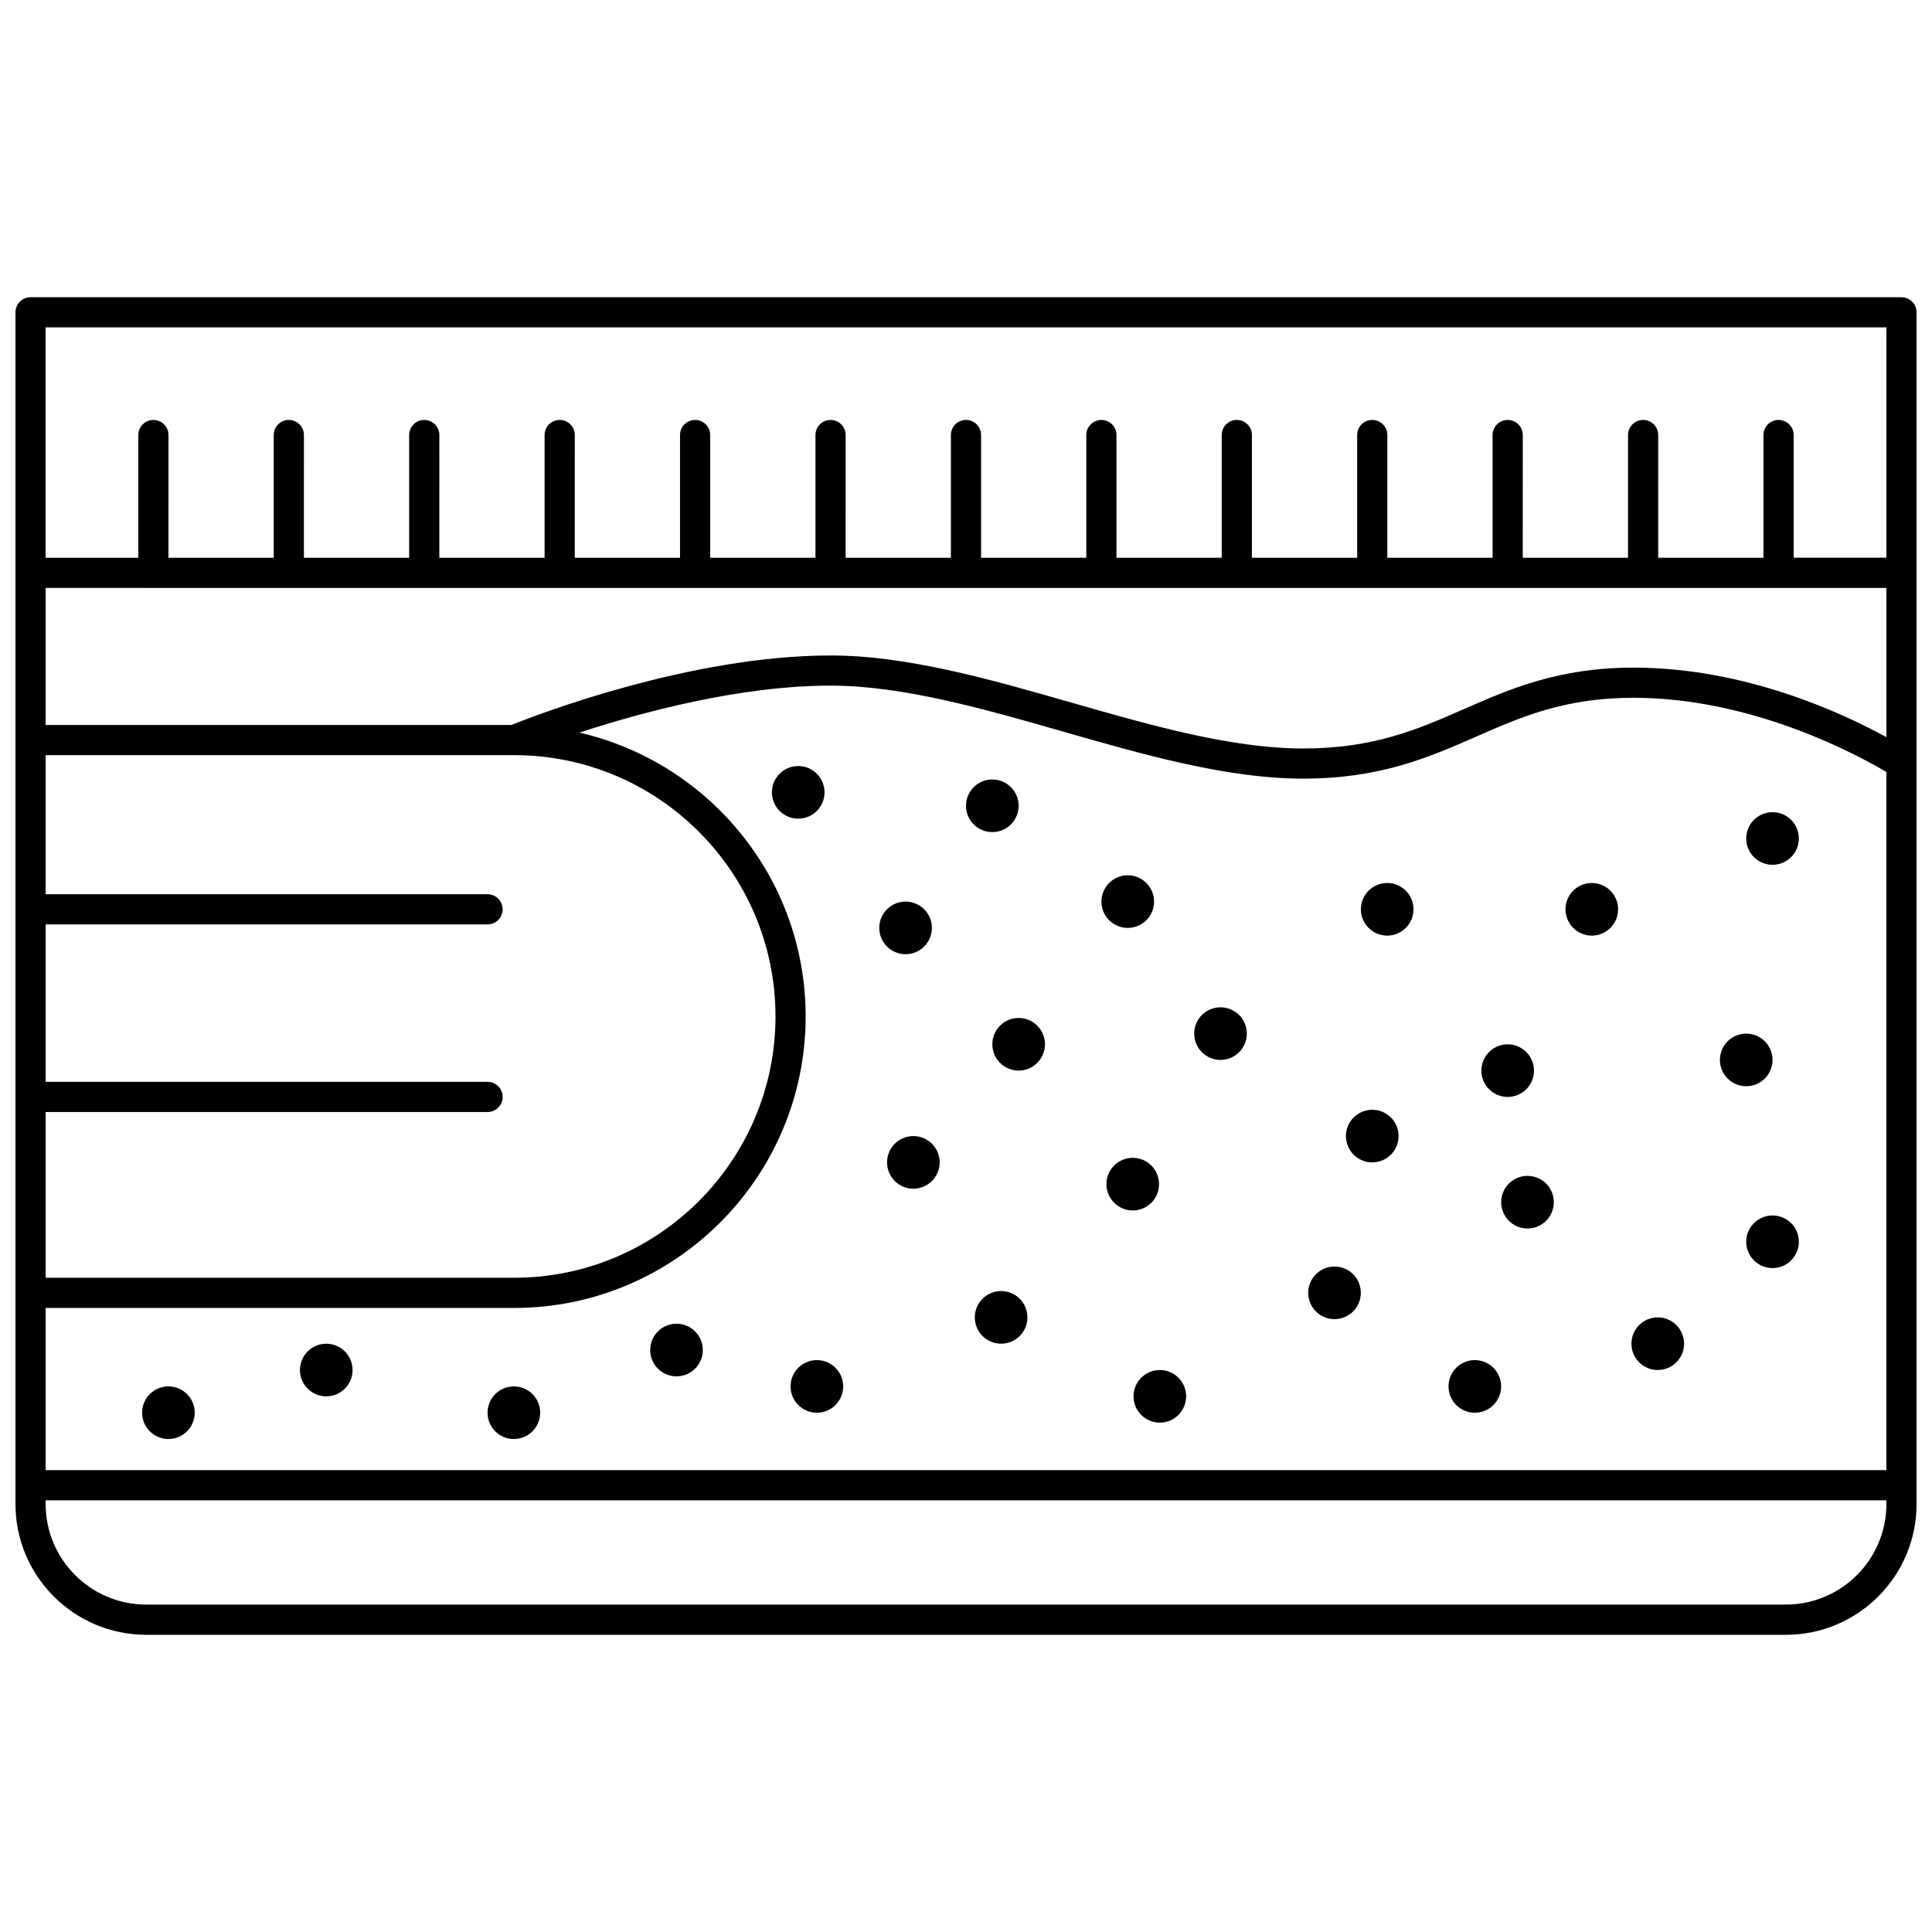 <?xml version="1.0" encoding="UTF-8"?>
<!-- Uploaded to: SVG Repo, www.svgrepo.com, Generator: SVG Repo Mixer Tools -->
<svg width="800px" height="800px" version="1.1" viewBox="144 144 512 512" xmlns="http://www.w3.org/2000/svg">
 <defs>
  <clipPath id="a">
   <path d="m148.09 222h503.81v356h-503.81z"/>
  </clipPath>
 </defs>
 <g clip-path="url(#a)">
  <path d="m647.91 222.77h-495.81c-2.207 0-4 1.789-4 4v315.83c0 19.098 15.539 34.641 34.641 34.641h434.53c19.102 0 34.641-15.543 34.641-34.641l-0.004-315.83c0-2.211-1.789-4-3.996-4zm-4 77.039v39.547c-11.426-6.285-37.316-18.426-66.961-18.426-19.941 0-32.664 5.582-44.969 10.973-12.258 5.379-23.84 10.453-42.66 10.453-18.973 0-40.496-6.172-61.309-12.141-21.445-6.148-43.617-12.508-63.891-12.508-37.414 0-78.457 15.941-84.629 18.426l-123.4-0.004v-36.324zm-370.7 130.89h-117.12v-41.719h117.12c2.207 0 4-1.789 4-4 0-2.211-1.793-4-4-4h-117.12v-36.859h124.14 0.008 0.023c38.188 0 69.25 31.062 69.25 69.246 0 38.18-31.062 69.25-69.25 69.25l-124.17 0.004v-43.926h117.12c2.207 0 4-1.789 4-4-0.004-2.211-1.793-3.996-4-3.996zm-117.12 59.922h124.17c42.594 0 77.246-34.656 77.246-77.246 0-36.641-25.676-67.344-59.961-75.223 16.242-5.316 42.508-12.453 66.559-12.453 19.156 0 40.777 6.203 61.688 12.199 21.344 6.117 43.414 12.449 63.516 12.449 20.496 0 33.398-5.656 45.875-11.125 12.078-5.297 23.492-10.301 41.758-10.301 31.762 0 59.793 15.395 66.961 19.664v185.02h-487.81zm487.82-259.86v61.043h-24.574v-32.516c0-2.211-1.793-4-4-4s-4 1.789-4 4v32.52h-27.895l0.004-32.52c0-2.211-1.793-4-4-4-2.207 0-4 1.789-4 4v32.52h-27.895l0.004-32.52c0-2.211-1.793-4-4-4s-4 1.789-4 4v32.52h-27.895l0.004-32.52c0-2.211-1.793-4-4-4-2.207 0-4 1.789-4 4v32.52h-27.895l0.004-32.52c0-2.211-1.793-4-4-4s-4 1.789-4 4v32.52h-27.895l0.004-32.52c0-2.211-1.793-4-4-4-2.207 0-4 1.789-4 4v32.52h-27.883v-32.52c0-2.211-1.793-4-4-4-2.207 0-4 1.789-4 4v32.52h-27.895l0.004-32.52c0-2.211-1.793-4-4-4s-4 1.789-4 4v32.52h-27.895l0.004-32.52c0-2.211-1.793-4-4-4-2.207 0-4 1.789-4 4v32.52h-27.895l0.004-32.52c0-2.211-1.793-4-4-4s-4 1.789-4 4v32.52h-27.895l0.004-32.52c0-2.211-1.793-4-4-4-2.207 0-4 1.789-4 4v32.52h-27.895l0.004-32.52c0-2.211-1.793-4-4-4s-4 1.789-4 4v32.52h-27.895l0.008-32.52c0-2.211-1.793-4-4-4s-4 1.789-4 4v32.52h-24.566v-61.047zm-26.641 338.47h-434.53c-14.691 0-26.645-11.953-26.645-26.641v-0.992h487.82v0.992c0 14.688-11.953 26.641-26.641 26.641z"/>
 </g>
 <path d="m362.51 353.98c0-3.852-3.121-6.973-6.973-6.973-3.852 0-6.973 3.121-6.973 6.973 0 3.852 3.121 6.973 6.973 6.973 3.852 0 6.973-3.117 6.973-6.973z"/>
 <path d="m413.95 357.54c0-3.852-3.121-6.973-6.973-6.973-3.852 0-6.977 3.117-6.977 6.973 0 3.856 3.121 6.973 6.973 6.973 3.852 0 6.977-3.121 6.977-6.973z"/>
 <path d="m390.96 389.9c0-3.852-3.121-6.973-6.973-6.973-3.852 0-6.973 3.121-6.973 6.973 0 3.852 3.121 6.973 6.973 6.973 3.852 0 6.973-3.117 6.973-6.973z"/>
 <path d="m413.95 413.77c-3.852 0-6.973 3.121-6.973 6.973 0 3.852 3.121 6.973 6.973 6.973 3.852 0 6.973-3.121 6.973-6.973 0-3.852-3.121-6.973-6.973-6.973z"/>
 <path d="m386.05 445.07c-3.852 0-6.973 3.121-6.973 6.973s3.121 6.973 6.973 6.973c3.852 0 6.973-3.121 6.973-6.973s-3.121-6.973-6.973-6.973z"/>
 <path d="m360.48 504.44c-3.852 0-6.973 3.121-6.973 6.973 0 3.852 3.121 6.973 6.973 6.973s6.973-3.121 6.973-6.973c0-3.848-3.117-6.973-6.973-6.973z"/>
 <path d="m323.28 494.8c-3.852 0-6.973 3.121-6.973 6.973 0 3.852 3.121 6.973 6.973 6.973 3.852 0 6.973-3.121 6.973-6.973 0-3.848-3.121-6.973-6.973-6.973z"/>
 <path d="m280.18 511.41c-3.852 0-6.973 3.121-6.973 6.973 0 3.852 3.121 6.973 6.973 6.973 3.852 0 6.973-3.121 6.973-6.973 0-3.852-3.117-6.973-6.973-6.973z"/>
 <path d="m230.46 500.1c-3.852 0-6.973 3.121-6.973 6.973 0 3.852 3.121 6.973 6.973 6.973 3.852 0 6.973-3.121 6.973-6.973 0.004-3.852-3.121-6.973-6.973-6.973z"/>
 <path d="m188.63 511.41c-3.852 0-6.973 3.121-6.973 6.973 0 3.852 3.121 6.973 6.973 6.973 3.852 0 6.973-3.121 6.973-6.973 0.004-3.852-3.121-6.973-6.973-6.973z"/>
 <path d="m543.55 434.7c3.852 0 6.973-3.121 6.973-6.973 0-3.852-3.121-6.973-6.973-6.973-3.852 0-6.973 3.121-6.973 6.973 0 3.848 3.121 6.973 6.973 6.973z"/>
 <path d="m511.62 378c-3.852 0-6.973 3.121-6.973 6.973 0 3.852 3.121 6.973 6.973 6.973 3.852 0 6.973-3.121 6.973-6.973 0-3.852-3.117-6.973-6.973-6.973z"/>
 <path d="m613.74 373.18c3.852 0 6.973-3.121 6.973-6.973 0-3.852-3.121-6.973-6.973-6.973-3.852 0-6.973 3.121-6.973 6.973 0 3.852 3.121 6.973 6.973 6.973z"/>
 <path d="m565.84 378c-3.852 0-6.973 3.121-6.973 6.973 0 3.852 3.121 6.973 6.973 6.973s6.973-3.121 6.973-6.973c0-3.852-3.117-6.973-6.973-6.973z"/>
 <path d="m613.74 424.89c0-3.852-3.121-6.973-6.973-6.973-3.852 0-6.973 3.121-6.973 6.973 0 3.852 3.121 6.973 6.973 6.973 3.848 0 6.973-3.125 6.973-6.973z"/>
 <path d="m613.74 466.11c-3.852 0-6.973 3.121-6.973 6.973 0 3.852 3.121 6.973 6.973 6.973 3.852 0 6.973-3.121 6.973-6.973 0-3.848-3.117-6.973-6.973-6.973z"/>
 <path d="m583.32 493.12c-3.852 0-6.973 3.121-6.973 6.973 0 3.852 3.121 6.973 6.973 6.973 3.852 0 6.973-3.121 6.973-6.973 0-3.852-3.117-6.973-6.973-6.973z"/>
 <path d="m534.84 504.44c-3.852 0-6.973 3.121-6.973 6.973 0 3.852 3.121 6.973 6.973 6.973s6.973-3.121 6.973-6.973c0-3.848-3.117-6.973-6.973-6.973z"/>
 <path d="m507.66 438.1c-3.852 0-6.973 3.121-6.973 6.973 0 3.852 3.121 6.973 6.973 6.973 3.852 0 6.973-3.121 6.973-6.973 0.004-3.852-3.117-6.973-6.973-6.973z"/>
 <path d="m497.66 479.64c-3.852 0-6.973 3.121-6.973 6.973 0 3.852 3.121 6.973 6.973 6.973s6.973-3.121 6.973-6.973c0.004-3.852-3.121-6.973-6.973-6.973z"/>
 <path d="m451.16 457.81c0-3.852-3.121-6.973-6.973-6.973-3.852 0-6.973 3.121-6.973 6.973s3.121 6.973 6.973 6.973c3.848 0 6.973-3.121 6.973-6.973z"/>
 <path d="m408.61 486.18c-3.836 0.383-6.625 3.805-6.242 7.637 0.383 3.832 3.805 6.625 7.637 6.242 3.836-0.383 6.625-3.805 6.242-7.637-0.387-3.832-3.805-6.629-7.637-6.242z"/>
 <path d="m466.75 410.98c-3.836 0.383-6.625 3.805-6.242 7.637 0.383 3.836 3.805 6.625 7.637 6.242 3.836-0.383 6.625-3.805 6.242-7.637-0.383-3.832-3.805-6.629-7.637-6.242z"/>
 <path d="m443.56 389.87c3.836-0.383 6.625-3.805 6.242-7.637-0.383-3.832-3.805-6.625-7.637-6.242-3.832 0.383-6.625 3.805-6.242 7.637 0.383 3.832 3.801 6.625 7.637 6.242z"/>
 <path d="m451.37 507.07c-3.852 0-6.973 3.121-6.973 6.973 0 3.852 3.121 6.973 6.973 6.973 3.852 0 6.973-3.121 6.973-6.973 0-3.852-3.117-6.973-6.973-6.973z"/>
 <path d="m550.43 455.81c-3.746-0.895-7.508 1.41-8.41 5.156-0.895 3.746 1.41 7.508 5.156 8.41 3.746 0.895 7.508-1.41 8.41-5.156 0.898-3.75-1.41-7.516-5.156-8.41z"/>
</svg>